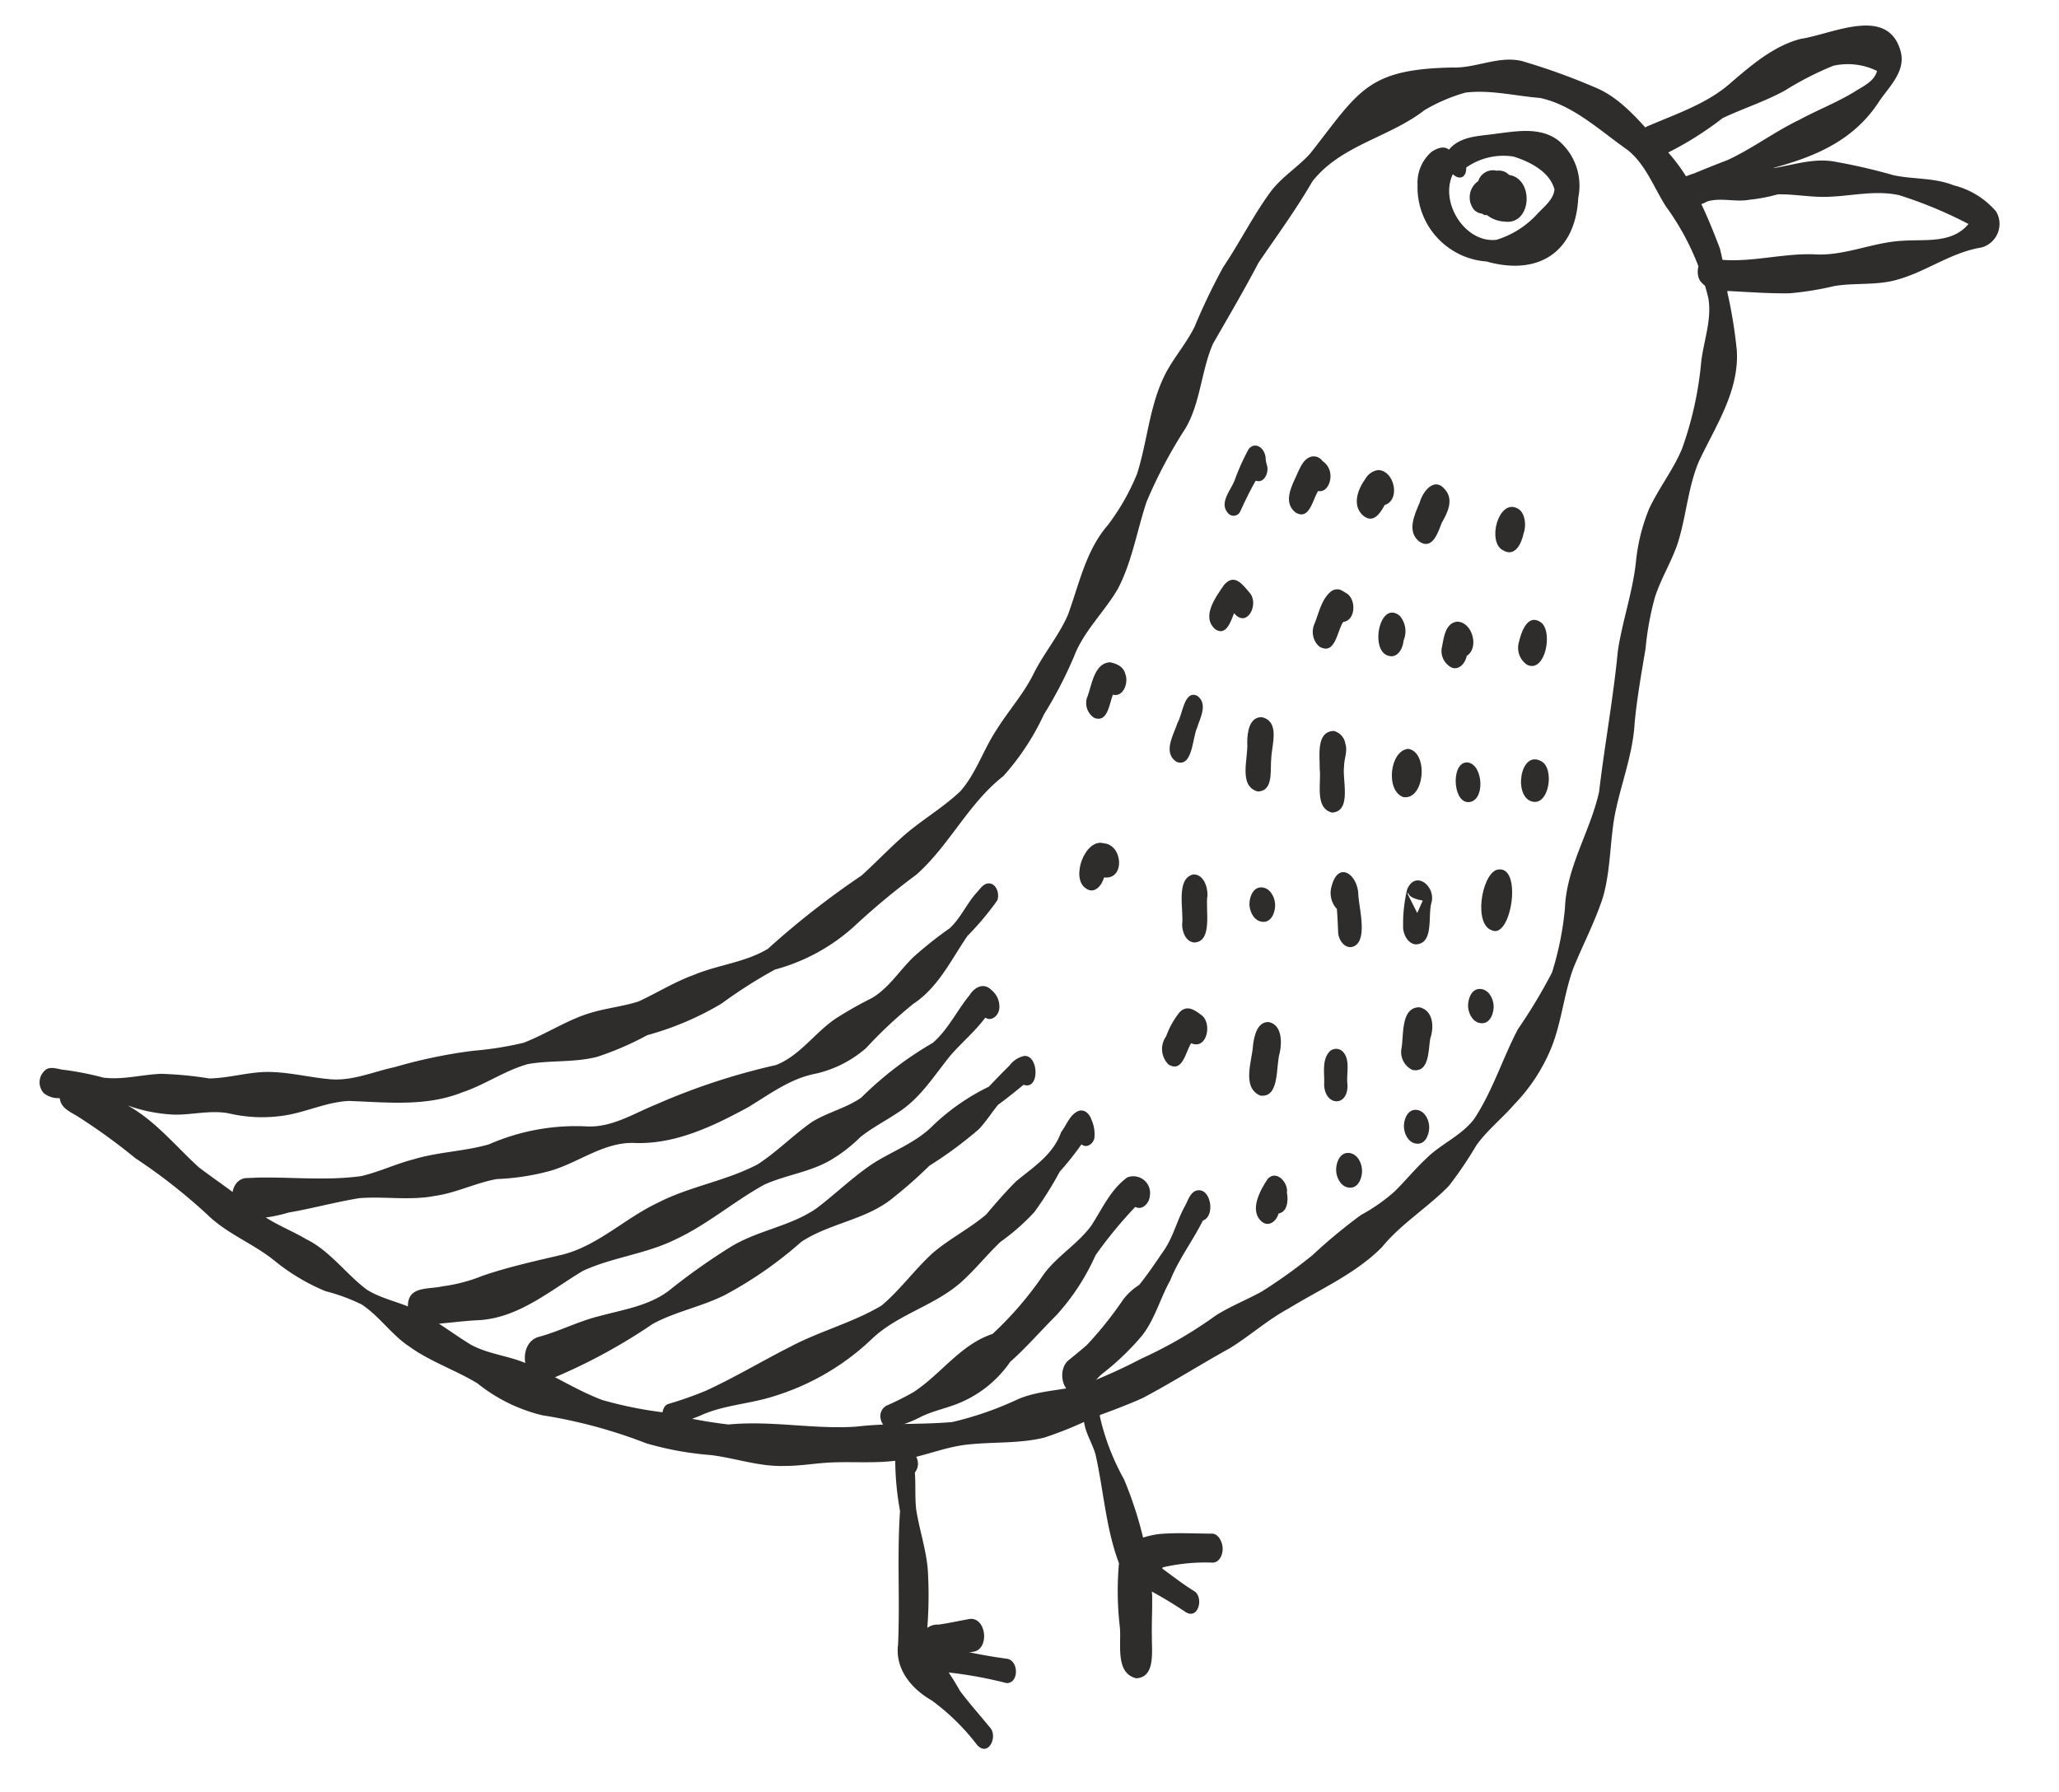 <svg xmlns="http://www.w3.org/2000/svg" xmlns:xlink="http://www.w3.org/1999/xlink" width="173.729" height="151.202" viewBox="0 0 173.729 151.202">
  <defs>
    <clipPath id="clip-path">
      <rect id="長方形_5" data-name="長方形 5" width="168.757" height="145.401" fill="#2f2d2c"/>
    </clipPath>
  </defs>
  <g id="bird02" transform="matrix(0.999, -0.035, 0.035, 0.999, 40.5, 42.417)">
    <g id="グループ_10" data-name="グループ 10" transform="translate(-39.201 -37.918)" clip-path="url(#clip-path)">
      <path id="パス_165" data-name="パス 165" d="M67.837,113.4c2.717-.231,5.443.04,8.151-.107a28.121,28.121,0,0,0,5.44-1.661c1.841-.78,3.852-.638,5.758-1.1a47.327,47.327,0,0,0,4.965-2.04,36.367,36.367,0,0,0,6.386-3.415c1.258-.731,2.632-1.217,3.929-1.871a44.534,44.534,0,0,0,4.389-2.917,45.251,45.251,0,0,1,4.221-3.256,15.088,15.088,0,0,0,2.9-1.88c.93-.853,1.764-1.811,2.718-2.641,1.3-1.235,3.058-1.838,4.21-3.242,1.635-2.294,2.567-5.009,3.958-7.447a45.4,45.4,0,0,0,3.042-4.678,26.037,26.037,0,0,0,1.278-5.353c.254-3.519,2.361-6.415,3.229-9.752.608-3.958,1.478-7.868,2-11.841.474-2.525,1.431-4.932,1.793-7.484a15.849,15.849,0,0,1,1.277-4.437c.9-1.736,2.108-3.15,2.925-4.9A29.615,29.615,0,0,0,142.305,26c.284-1.757,1.02-3.478.783-5.285a21.9,21.9,0,0,0-3.318-7.878c-.967-1.653-1.567-3.565-3.038-4.85-2.285-1.712-4.434-3.942-7.245-4.661-2.092-.24-4.175-.856-6.282-.672a14.506,14.506,0,0,0-3.51,1.361c-3.058,2.209-7.158,2.693-9.671,5.687-1.458,2.327-3.147,4.471-4.768,6.678-1.3,2.278-2.7,4.479-4.085,6.705-1.084,2.262-1.217,4.9-2.561,7.046a39.976,39.976,0,0,0-3.513,6.1c-.9,2.413-1.4,5.007-2.676,7.253-1.21,1.925-3,3.449-3.906,5.591a35.89,35.89,0,0,1-2.709,4.8,21.088,21.088,0,0,1-3.607,5.08c-3.028,2.2-4.747,5.672-7.61,8.042A60.6,60.6,0,0,0,69.275,71.1a16.2,16.2,0,0,1-6.919,3.5A40.484,40.484,0,0,0,57.773,77.3,25.2,25.2,0,0,1,51.4,79.755a25.729,25.729,0,0,1-4.28,1.676c-1.936.434-3.93.136-5.88.411-1.956.471-3.679,1.62-5.608,2.187-3.1,1.121-6.4.62-9.592.393-1.855.017-3.612.808-5.44,1.031a12.277,12.277,0,0,1-4.725-.337c-1.514-.349-3.06.021-4.59-.054a13.221,13.221,0,0,1-3.925-.914c2.307,1.389,3.921,3.574,5.825,5.434,1.708,1.383,3.5,2.656,5.122,4.148,1.142.893,2.5,1.445,3.714,2.225,1.98,1.064,3.222,3.013,4.937,4.417,1.444.991,3.219,1.235,4.672,2.214,1.383.837,2.634,1.879,3.986,2.766,1.419.836,3.068,1.024,4.551,1.709,2.176.991,4.143,2.412,6.358,3.339a33.5,33.5,0,0,0,5.208,1.239,40.192,40.192,0,0,0,5.364,1.2c3.686-.223,7.12.669,10.744.56m-6.229,3.1c-2.091-.018-4.073-.818-6.124-1.138a26.547,26.547,0,0,1-5.381-1.178,42.329,42.329,0,0,0-8.694-2.674,13.976,13.976,0,0,1-5.366-2.879c-1.824-1.2-3.9-1.962-5.638-3.308-1.466-1.041-2.432-2.654-3.9-3.694a15.924,15.924,0,0,0-3.011-1.228,17.238,17.238,0,0,1-4.222-2.73c-1.732-1.507-3.9-2.382-5.5-4.058a47.99,47.99,0,0,0-5.934-5,50.253,50.253,0,0,0-4.71-3.672c-.612-.425-1.413-.733-1.481-1.61A1.989,1.989,0,0,1,.339,82.88a1.343,1.343,0,0,1,.289-2.035c.416-.2.931.015,1.349.092A25.514,25.514,0,0,1,5.4,81.73c1.629.261,3.237-.144,4.867-.152a31.2,31.2,0,0,1,4.051.532c1.787.038,3.534-.5,5.328-.355,1.684.12,3.328.605,5.007.795,1.839.177,3.566-.533,5.352-.848a42.573,42.573,0,0,1,6.678-1.147,28.129,28.129,0,0,0,4.272-.528c2.046-.708,3.927-1.922,6.052-2.4,1.249-.3,2.536-.39,3.775-.749,1.576-.667,3.077-1.534,4.707-2.064,2.082-.787,4.373-.9,6.339-1.987a71.032,71.032,0,0,1,8.12-5.907c1.173-.989,2.273-2.065,3.449-3.047,1.633-1.387,3.573-2.379,5.15-3.787,1.377-1.466,2.045-3.419,3.208-5.045,1.051-1.571,2.389-2.943,3.293-4.621.914-1.693,2.228-3.116,3.067-4.856,1.059-2.587,1.7-5.39,3.646-7.481a18.973,18.973,0,0,0,2.614-4.236c1.037-2.9,1.284-6.132,2.935-8.77C98.055,23.89,99,22.845,99.667,21.6a52.077,52.077,0,0,1,2.587-4.94c1.48-2.037,2.684-4.276,4.248-6.25.976-1.2,2.355-1.967,3.426-3.074C114.245,2.229,114.92.379,122.2.5c1.966.131,3.881-.867,5.83-.351a54.041,54.041,0,0,1,6.305,2.536c2.062.986,3.643,3.093,5.048,4.788,2.435,2.478,3.713,5.823,4.825,9.087a25.969,25.969,0,0,1,.513,3.789,39.8,39.8,0,0,1,.614,4.889c.075,3.456-2.049,6.325-3.547,9.257-.987,2.154-1.211,4.56-2,6.781-.588,1.581-1.556,2.983-2.113,4.577a25.012,25.012,0,0,0-.923,4.255c-.425,2.072-.866,4.136-1.14,6.239-.249,2.71-1.381,5.187-1.972,7.817-.479,2.272-.5,4.648-1.242,6.857-.748,2.024-1.84,3.934-2.7,5.868-.846,2.107-1.125,4.408-2.025,6.491a15.037,15.037,0,0,1-3.328,4.765c-1.075,1.155-2.353,2.092-3.328,3.346a32.312,32.312,0,0,1-2.445,3.353c-1.86,1.774-4.113,3.024-5.83,4.971-2.3,2.166-5.313,3.344-8.023,4.881-1.787.879-3.329,2.169-5.052,3.163-2.533,1.288-5,2.735-7.545,3.971-1.369.559-2.768,1.016-4.171,1.478a32.64,32.64,0,0,1-4.23,1.566c-2.079.441-4.218.212-6.325.353-2.234.111-4.322,1.074-6.56,1.181-1.681.124-3.368-.068-5.052-.062-1.389,0-2.779.218-4.171.154" transform="translate(0.338 3.581)" fill="#2f2d2c"/>
      <path id="パス_166" data-name="パス 166" d="M3.089,13.633c-.319-1.208.751-1.42,1.563-1.676q1.419-.528,2.849-1.022c2.124-.893,4.028-2.245,6.145-3.168,1.575-.783,3.246-1.359,4.779-2.229.714-.424,1.681-.8,1.934-1.671A5.591,5.591,0,0,0,16.682,3.3,26.793,26.793,0,0,0,12.52,5.25C10.8,6.117,8.95,6.631,7.189,7.391A27.77,27.77,0,0,1,1.5,10.564C.378,10.914-.284,9.522.119,8.584A1.273,1.273,0,0,1,.892,7.83c2.35-.913,4.945-1.682,6.924-3.259,1.879-1.5,3.825-3.1,6.2-3.638,2.6-.28,7.349-2.55,8.358,1.219.506,1.792-1.034,3.041-1.957,4.33-2.806,4-7.272,4.909-11.677,5.816-1.264.47-2.462,1.105-3.723,1.591-.671.295-1.653.807-1.931-.254" transform="translate(137.968 1.759)" fill="#2f2d2c"/>
      <path id="パス_167" data-name="パス 167" d="M8.484,11.108c-1.926-.037-3.843-.273-5.762-.422A2.1,2.1,0,0,1,.97,9.8C.536,9.1.895,7.668,1.889,7.92c2.878.641,5.813-.224,8.718-.031,2.588.275,5.024-.855,7.593-.879,1.9-.062,4.143.39,5.568-1.221a36.182,36.182,0,0,0-5.753-2.632c-1.925-.5-3.873-.094-5.823-.078-1.48.041-2.939-.333-4.422-.353a14.485,14.485,0,0,1-2.38.37C4.181,3.281,3,2.809,1.8,3.115a3.319,3.319,0,0,1-1.3.365v0c-.641-.134-.65-1.2-.117-1.492a2.434,2.434,0,0,1,1.2-.271,8.676,8.676,0,0,0,2.2-.8A9.8,9.8,0,0,1,7.63.483C9.272.259,10.95-.225,12.6.121a48.8,48.8,0,0,1,5,1.336c1.667.412,3.434.318,5.031,1.026a6.893,6.893,0,0,1,3.517,2.35,2.063,2.063,0,0,1-1.338,2.974c-2.745.357-4.864,1.988-7.519,2.54-1.66.339-3.363.06-5.035.285a26.068,26.068,0,0,1-3.77.476" transform="translate(141.818 13.016)" fill="#2f2d2c"/>
      <path id="パス_168" data-name="パス 168" d="M6.5,9.1a7.719,7.719,0,0,0,3.522-2.067c.572-.578,1.4-1.141,1.515-2.007C11.186,3.5,9.523,2.6,8.172,2.128a5.456,5.456,0,0,0-4.014.787c-.006.811-.563,1.1-1.15.522C1.782,5.784,3.846,9.32,6.5,9.1m-.923,1.8A6.286,6.286,0,0,1,0,4.222,3.457,3.457,0,0,1,1.271,1.494c.423-.266,1.059-.521,1.48-.137C3.763.223,5.355.311,6.723.155c1.78-.154,3.8-.475,5.3.759a4.986,4.986,0,0,1,1.5,4.857c-.4,4.705-3.7,6.5-7.944,5.126" transform="translate(119.229 9.644)" fill="#2f2d2c"/>
      <path id="パス_169" data-name="パス 169" d="M2.866,4.381a2.663,2.663,0,0,1-.828-.208A2.586,2.586,0,0,1,1.41,3.78a.5.5,0,0,1-.4-.13A1.138,1.138,0,0,1,.348,3.31,1.666,1.666,0,0,1,.776.888,1.3,1.3,0,0,1,2.358.068,1.188,1.188,0,0,1,3.394.46c2.132.407,1.762,4.331-.528,3.921" transform="translate(123.586 12.85)" fill="#2f2d2c"/>
      <path id="パス_170" data-name="パス 170" d="M6.434,25.448a18.884,18.884,0,0,0-3.7-3.9C1.086,20.528-.29,18.816.053,16.73c.3-3.752.168-7.519.561-11.266A24.264,24.264,0,0,1,.369.875,1.225,1.225,0,0,1,.724.2c.46-.466,1.072-.023,1.247.5a1.2,1.2,0,0,1,.006,1.571C2.024,3.307,1.9,4.351,1.982,5.4c.209,1.712.717,3.371.8,5.1A35.661,35.661,0,0,1,2.4,16.7,21.943,21.943,0,0,1,5.14,20.825c.76,1.088,1.607,2.107,2.412,3.161.68.781-.2,2.515-1.118,1.462" transform="translate(71.04 118.757)" fill="#2f2d2c"/>
      <path id="パス_171" data-name="パス 171" d="M7.959,3.726A35.455,35.455,0,0,0,1.576,2.468c-.178-.008-.355-.035-.532-.044C.483,2.5.1,1.968.011,1.444-.115-.131.892-.2,2.094.223A44.243,44.243,0,0,0,8.076,1.674c.974.182.946,2.107-.118,2.051" transform="translate(72.174 135.334)" fill="#2f2d2c"/>
      <path id="パス_172" data-name="パス 172" d="M1.252,3.542A1.524,1.524,0,0,1,.008,1.822,1.438,1.438,0,0,1,1.583.391C2.492.3,3.391.121,4.3,0c1.313-.015,1.512,2.414.3,2.757-.747.126-1.5.21-2.245.341a1.034,1.034,0,0,1-1.15.432l.052.013" transform="translate(72.972 133.532)" fill="#2f2d2c"/>
      <path id="パス_173" data-name="パス 173" d="M3.625,23.02c-1.757-.526-1.1-2.967-1.2-4.386a26.014,26.014,0,0,1,.117-5.365c-1-2.943-1.08-6.169-1.652-9.223C.623,2.912-.117,1.891.016.686.2-.379,1.358-.122,1.376.893A19.744,19.744,0,0,0,3.213,6.2a32.263,32.263,0,0,1,1.613,5.9c-.155,1.479.526,2.9.406,4.406-.025,1.044-.126,2.077-.131,3.12-.061,1.182.187,3.422-1.476,3.4" transform="translate(87.426 116.008)" fill="#2f2d2c"/>
      <path id="パス_174" data-name="パス 174" d="M5.42,5.375A34.662,34.662,0,0,0,1.044,2.656,1.189,1.189,0,0,1,.283,2.2C-.363,1.431.144-.432,1.316.091,3.065,1.041,4.5,2.5,6.159,3.6c.8.534.292,2.411-.739,1.77" transform="translate(90.071 128.254)" fill="#2f2d2c"/>
      <path id="パス_175" data-name="パス 175" d="M1.076,3.538C-.159,3.094-.47.784.884.3A7.326,7.326,0,0,1,2.357.022C3.832-.055,5.318.091,6.8.147c.529.036.815.705.839,1.17.041.535-.252,1.249-.846,1.279a15.987,15.987,0,0,0-4.264.249,1.106,1.106,0,0,1-1.45.692" transform="translate(91.116 126.911)" fill="#2f2d2c"/>
      <path id="パス_176" data-name="パス 176" d="M1.369,26.113c-1.7-.02-1.877-3.253-.183-3.442.342,0,.682,0,1.024-.007,2.9.046,5.837.48,8.748.179,1.516-.294,2.945-.925,4.452-1.257,2.109-.561,4.307-.515,6.414-1.042a18.25,18.25,0,0,1,8.2-1.235c2.172.226,4.036-.918,6.006-1.633A55.509,55.509,0,0,1,46.278,14.7c2.05-.723,3.366-2.616,5.176-3.747a32.769,32.769,0,0,1,3.115-1.622c1.511-.833,2.4-2.255,3.665-3.373a33.894,33.894,0,0,1,3.1-2.285c.98-.839,1.52-2.062,2.421-2.969.287-.289.543-.688.983-.7.671.009.919.9.7,1.451a24.137,24.137,0,0,1-2.63,2.92C61.346,6.36,60.2,8.624,58.038,9.946a37.216,37.216,0,0,0-4.1,3.58,9.721,9.721,0,0,1-4.331,2.018c-2.173.335-3.944,1.6-5.83,2.647-3.05,1.515-6.317,2.947-9.781,2.657-2.559-.13-4.726,1.548-7.148,2.129a20.1,20.1,0,0,1-4.468.517c-1.8.266-3.489,1.059-5.306,1.244-2.115.323-4.227-.131-6.342-.038-2,.253-4.05.74-6.03,1.009a12.029,12.029,0,0,1-3.334.4" transform="translate(16.231 71.536)" fill="#2f2d2c"/>
      <path id="パス_177" data-name="パス 177" d="M0,25.5c-.067-1.938,1.683-1.524,2.99-1.768a13.832,13.832,0,0,0,3.391-.768c2.221-.677,4.511-1.093,6.783-1.544,3.032-.646,5.407-2.894,8.225-4.1,2.741-1.295,5.808-1.631,8.532-2.946,1.667-1,3.086-2.364,4.708-3.416,1.358-.774,2.907-1.06,4.223-1.9a29.693,29.693,0,0,1,6.2-4.415C46.393,3.564,47.177,2,48.3.725c.442-.662,1.25-1.056,1.87-.353a1.772,1.772,0,0,1,.6,1.549c-.062.576-.67,1.131-1.209.748-.931,1.161-2.105,2.06-3.1,3.143-1.41,1.632-2.654,3.494-4.542,4.6-1.079.672-2.235,1.208-3.26,1.973a12.837,12.837,0,0,1-2.631,1.879c-1.741.919-3.767,1.094-5.586,1.833-2.621,1.322-4.943,3.21-7.658,4.361-2.534,1.151-5.367,1.317-7.92,2.386-2.87,1.59-5.621,3.828-9.04,3.853-1.549.027-3.091.217-4.644.223C.458,26.952.032,26.147,0,25.5" transform="translate(30.745 80.186)" fill="#2f2d2c"/>
      <path id="パス_178" data-name="パス 178" d="M1.075,25.935c-1.451-.582-1.458-3.253.135-3.661,1.767-.408,3.42-1.211,5.2-1.58,2.017-.478,4.127-.7,5.887-1.9a53.547,53.547,0,0,1,5.269-3.479c2.361-1.392,5.207-1.6,7.5-3.083,1.643-1.16,3.14-2.528,4.852-3.587,1.754-1.04,3.752-1.649,5.255-3.094a18.453,18.453,0,0,1,4.773-3.062c.594-.58,1.187-1.16,1.8-1.719A2.13,2.13,0,0,1,43.022,0c1.247-.041,1.21,2.976-.137,2.428-.726.555-1.455,1.1-2.211,1.614-.58.653-1.075,1.4-1.7,2.007A33.495,33.495,0,0,1,34.7,8.979a37.754,37.754,0,0,1-3.069,2.532c-2.342,1.854-5.467,1.988-7.965,3.515A33.632,33.632,0,0,1,17.1,19.268c-2.007.932-4.224,1.254-6.2,2.236a47.817,47.817,0,0,1-8.428,4.221,1.961,1.961,0,0,1-1.4.21" transform="translate(40.453 86.202)" fill="#2f2d2c"/>
      <path id="パス_179" data-name="パス 179" d="M.015,24.65c-.068-.408.083-1.016.541-1.121a30.752,30.752,0,0,0,3.171-.995c2.483-1.033,4.84-2.347,7.285-3.474,2.528-1.228,5.321-1.837,7.789-3.189,1.627-1.275,2.905-2.949,4.477-4.284,1.458-1.163,3.149-1.932,4.614-3.085.847-.93,1.7-1.849,2.618-2.708,1.506-1.171,3.222-2.134,3.96-4.038.5-.589.8-1.505,1.582-1.741.5-.107.861.312,1,.763a3.032,3.032,0,0,1,.205,1.585c-.119.49-.685.871-1.109.494A25.016,25.016,0,0,1,34.231,5.1a29.009,29.009,0,0,1-2.265,3.338,18.439,18.439,0,0,1-2.943,2.409c-1.1.978-2.074,2.1-3.183,3.067-2.345,2.092-5.587,2.65-7.937,4.73a20.839,20.839,0,0,1-8.528,4.576c-2.081.579-4.289.57-6.294,1.44-.786.256-1.565.58-2.366.772-.372,0-.642-.449-.7-.786" transform="translate(51.895 90.973)" fill="#2f2d2c"/>
      <path id="パス_180" data-name="パス 180" d="M.018,19.759a1.015,1.015,0,0,1,.51-1.118,22.694,22.694,0,0,0,2.334-1.068C5.229,16.151,6.96,13.694,9.7,12.9a29.213,29.213,0,0,0,4.493-4.879c1.213-1.534,2.98-2.457,4.185-4,.951-1.383,1.742-2.98,3.149-3.928A1.412,1.412,0,0,1,23.377,1.73c-.067.6-.67,1.209-1.262.875A36.938,36.938,0,0,0,18.626,6.56a18.99,18.99,0,0,1-3.483,4.948c-1.351,1.257-2.616,2.625-4.036,3.8a9.741,9.741,0,0,1-4.865,3.476c-.923.293-1.873.482-2.768.866a9.69,9.69,0,0,1-2.782.878c-.372,0-.62-.447-.674-.772" transform="translate(70.278 96.663)" fill="#2f2d2c"/>
      <path id="パス_181" data-name="パス 181" d="M1.068,16.862C-.151,16.6-.352,14.645.6,13.942c.527-.4,1.059-.8,1.573-1.22A31.068,31.068,0,0,0,5.355,9.013a5.128,5.128,0,0,1,1.4-1.2c.792-.91,1.5-1.9,2.215-2.869C9.807,3.8,10.16,2.418,10.888,1.235c.25-.44.405-.958.885-1.185,1.3-.439,1.681,2.178.547,2.521-.91,1.685-2.149,3.174-2.929,4.952-.91,1.5-1.412,3.242-2.548,4.583A22.119,22.119,0,0,1,3.53,15.09c-.794.531-1.471,1.745-2.462,1.771" transform="translate(85.736 98.048)" fill="#2f2d2c"/>
      <path id="パス_182" data-name="パス 182" d="M.289,5.658C-.5,4.762.526,3.741.9,2.9A19.175,19.175,0,0,1,2.179.294a.8.8,0,0,1,.4-.279C3.216-.115,3.641.63,3.594,1.208a3.48,3.48,0,0,0,.1.53c.141.593-.309,1.508-1,1.224C2.179,3.779,1.736,4.64,1.3,5.5a.615.615,0,0,1-1.013.154" transform="translate(102.012 35.392)" fill="#2f2d2c"/>
      <path id="パス_183" data-name="パス 183" d="M.5,4.675c-1.1-.948-.125-2.4.353-3.417C1.119.751,1.4.176,1.99.026a.9.9,0,0,1,.946.4A1.483,1.483,0,0,1,3.564,1.6c.044.6-.354,1.511-1.082,1.342-.49.7-.824,2.505-1.98,1.736" transform="translate(107.457 36.469)" fill="#2f2d2c"/>
      <path id="パス_184" data-name="パス 184" d="M.437,3.741C-.407,2.853.12,1.558.772.732A1.473,1.473,0,0,1,1.88,0c1.373.047,1.849,2.588.46,2.967-.432.742-1.065,1.592-1.9.774" transform="translate(113.169 37.823)" fill="#2f2d2c"/>
      <path id="パス_185" data-name="パス 185" d="M.552,4.786C-.514,3.906.21,2.5.683,1.493.974.559,2-.679,2.853.45c.748.885.153,1.988-.367,2.811-.338.794-.862,2.29-1.934,1.524" transform="translate(117.784 39.2)" fill="#2f2d2c"/>
      <path id="パス_186" data-name="パス 186" d="M.559,3.608C-.7,2.817.362-.636,1.871.1c.745.327.787,1.547.525,2.15-.213.894-.822,2.054-1.836,1.354" transform="translate(124.753 41.326)" fill="#2f2d2c"/>
      <path id="パス_187" data-name="パス 187" d="M.465,4.121c-1.173-1.1.16-2.73.87-3.7.888-.98,1.545-.035,2.125.71.834.965-.3,3.058-1.357,1.7-.295.662-.73,1.948-1.637,1.295" transform="translate(100.382 46.643)" fill="#2f2d2c"/>
      <path id="パス_188" data-name="パス 188" d="M.514,4.787A1.659,1.659,0,0,1,.119,2.934C.568,1.972.817.712,1.735.1c.577-.266.857.033,1.26.288.768.565.652,2.277-.407,2.383-.548.754-.771,2.819-2.073,2.012" transform="translate(109.076 47.764)" fill="#2f2d2c"/>
      <path id="パス_189" data-name="パス 189" d="M.806,3.634C-.8,3.171.221-1.162,1.874.3a1.993,1.993,0,0,1,.244,2.085c-.074.668-.552,1.5-1.312,1.249" transform="translate(114.585 49.888)" fill="#2f2d2c"/>
      <path id="パス_190" data-name="パス 190" d="M.841,3.875A1.555,1.555,0,0,1,.035,2.127C.232,1.312.382.1,1.39,0c1.259.036,1.841,2.241.717,2.919-.136.585-.654,1.175-1.267.956" transform="translate(119.878 50.844)" fill="#2f2d2c"/>
      <path id="パス_191" data-name="パス 191" d="M.714,3.772A1.716,1.716,0,0,1,.078,1.834C.3,1,.879-.54,1.941.192c1.092.706.3,4.361-1.227,3.58" transform="translate(126.35 50.923)" fill="#2f2d2c"/>
      <path id="パス_192" data-name="パス 192" d="M.624,4.638A1.487,1.487,0,0,1,.07,2.955C.53,1.928.751.039,2.126,0c.561.143,1.116.387,1.255,1.031C3.649,1.759,3.17,3,2.273,2.746c-.326.738-.522,2.4-1.649,1.892" transform="translate(89.748 53.243)" fill="#2f2d2c"/>
      <path id="パス_193" data-name="パス 193" d="M.561,5.61C-.631,4.8.39,3.294.757,2.291c.437-.643.642-2.758,1.729-2.2.909.7.182,1.872-.11,2.707C1.956,3.617,1.889,6.148.561,5.61" transform="translate(96.646 56.238)" fill="#2f2d2c"/>
      <path id="パス_194" data-name="パス 194" d="M.972,6.258C-.674,5.75.281,3.414.229,2.142.253,1.305.449-.054,1.523,0c1.544.4.785,2.321.691,3.455-.149.952.133,2.834-1.243,2.8" transform="translate(102.984 58.323)" fill="#2f2d2c"/>
      <path id="パス_195" data-name="パス 195" d="M.972,6.884c-1.478-.43-.8-2.564-.913-3.734C.126,2.082-.159.025,1.345,0A1.309,1.309,0,0,1,2.3,1.115c.185.647-.157,1.266-.175,1.914-.2,1.137.533,3.828-1.157,3.854" transform="translate(109.187 59.697)" fill="#2f2d2c"/>
      <path id="パス_196" data-name="パス 196" d="M.905,4.056C-.6,3.469-.1.061,1.477,0,3.188.367,2.691,4.4.905,4.056" transform="translate(115.312 61.429)" fill="#2f2d2c"/>
      <path id="パス_197" data-name="パス 197" d="M.953,3.354c-1.3-.119-1.28-3.517.126-3.348C2.416.25,2.454,3.446.953,3.354" transform="translate(120.682 62.746)" fill="#2f2d2c"/>
      <path id="パス_198" data-name="パス 198" d="M.863,3.548C-.709,3.056.029-.881,1.774.181,2.89.805,2.315,4,.863,3.548" transform="translate(126.19 62.689)" fill="#2f2d2c"/>
      <path id="パス_199" data-name="パス 199" d="M.507,3.8C-.782,2.881.615-.457,2.154.053,3.766.23,3.87,3.208,2.083,2.935c-.22.677-.867,1.427-1.577.863" transform="translate(88.657 68.444)" fill="#2f2d2c"/>
      <path id="パス_200" data-name="パス 200" d="M.951,5.743C.26,5.645-.012,4.828,0,4.214.2,3.025-.436.312,1.079,0c.875-.007,1.2,1.1,1.144,1.824-.241,1.113.361,3.937-1.273,3.92" transform="translate(97.183 71.389)" fill="#2f2d2c"/>
      <path id="パス_201" data-name="パス 201" d="M0,1.518C-.03.919.29,0,1,0S2.129.737,2.164,1.4c.033.6-.285,1.518-1,1.518S.037,2.178,0,1.518" transform="translate(102.922 72.681)" fill="#2f2d2c"/>
      <path id="パス_202" data-name="パス 202" d="M.508,5.071C.5,4.412.5,3.746.467,3.084A1.969,1.969,0,0,1,.1,1.131C.744-1,2.329.239,2.319,1.925c0,1.121.773,4.205-.754,4.422C.932,6.385.513,5.648.508,5.071" transform="translate(109.815 71.638)" fill="#2f2d2c"/>
      <path id="パス_203" data-name="パス 203" d="M1.238,2.747l.5-1.032Q.557,1.462.537.977l-.05.143q.376.814.751,1.627M1.008,5.39c-.7-.1-1.057-.967-1-1.612A12.531,12.531,0,0,1,.459.718C1.205-.876,2.828.492,2.492,1.839h0c-.41,1.077.128,3.557-1.48,3.552" transform="translate(115.813 72.557)" fill="#2f2d2c"/>
      <path id="パス_204" data-name="パス 204" d="M.862,5.128C-.713,4.605.113.46,1.4.033c2.267-.541,1.085,5.849-.539,5.1" transform="translate(122.463 71.869)" fill="#2f2d2c"/>
      <path id="パス_205" data-name="パス 205" d="M.5,4.677A1.84,1.84,0,0,1,.387,2.282,6.939,6.939,0,0,1,1.588.3C2.2-.3,2.816.11,3.354.552c1,.659.468,3.055-.882,2.394v0c-.49.7-.813,2.5-1.972,1.729" transform="translate(95.123 82.675)" fill="#2f2d2c"/>
      <path id="パス_206" data-name="パス 206" d="M.86,6.173C-.7,5.411.317,3.17.426,1.836.559,1.079.859-.068,1.806,0c1.1.26,1.069,1.691.85,2.6-.4,1.082-.106,3.893-1.8,3.574" transform="translate(102.391 84.065)" fill="#2f2d2c"/>
      <path id="パス_207" data-name="パス 207" d="M0,2.969C.083,2.052-.147.934.545.217A.794.794,0,0,1,1.69.279c.626.735.185,1.882.279,2.777,0,1.93-2,1.757-1.968-.087" transform="translate(108.691 86.522)" fill="#2f2d2c"/>
      <path id="パス_208" data-name="パス 208" d="M.877,5.266A1.677,1.677,0,0,1,.018,3.409C.262,2.3.067-.049,1.648,0c1.175.306,1.19,1.715.828,2.665-.208.963-.167,2.931-1.6,2.6" transform="translate(115.304 83.265)" fill="#2f2d2c"/>
      <path id="パス_209" data-name="パス 209" d="M0,1.511C-.03.915.288,0,1,0S2.121.732,2.156,1.39c.033.6-.286,1.511-1,1.511S.037,2.17,0,1.511" transform="translate(121.063 81.895)" fill="#2f2d2c"/>
      <path id="パス_210" data-name="パス 210" d="M.491,3.875c-1.114-.969-.079-2.693.6-3.627C1.874-.519,2.837.663,2.662,1.5c0,.034.007.068.011.1v.106c0-.075,0-.116,0-.183.088.621-.019,1.584-.778,1.686-.187.626-.836,1.121-1.4.667" transform="translate(102.566 97.038)" fill="#2f2d2c"/>
      <path id="パス_211" data-name="パス 211" d="M0,1.531C-.03.926.292,0,1.016,0s1.135.743,1.17,1.411c.032.605-.29,1.531-1.013,1.531S.037,2.2,0,1.531" transform="translate(109.448 95.339)" fill="#2f2d2c"/>
      <path id="パス_212" data-name="パス 212" d="M0,1.493C-.03.9.283,0,.99,0s1.105.723,1.14,1.373c.033.589-.281,1.493-.987,1.493S.037,2.143,0,1.493" transform="translate(115.296 91.905)" fill="#2f2d2c"/>
    </g>
  </g>
</svg>
